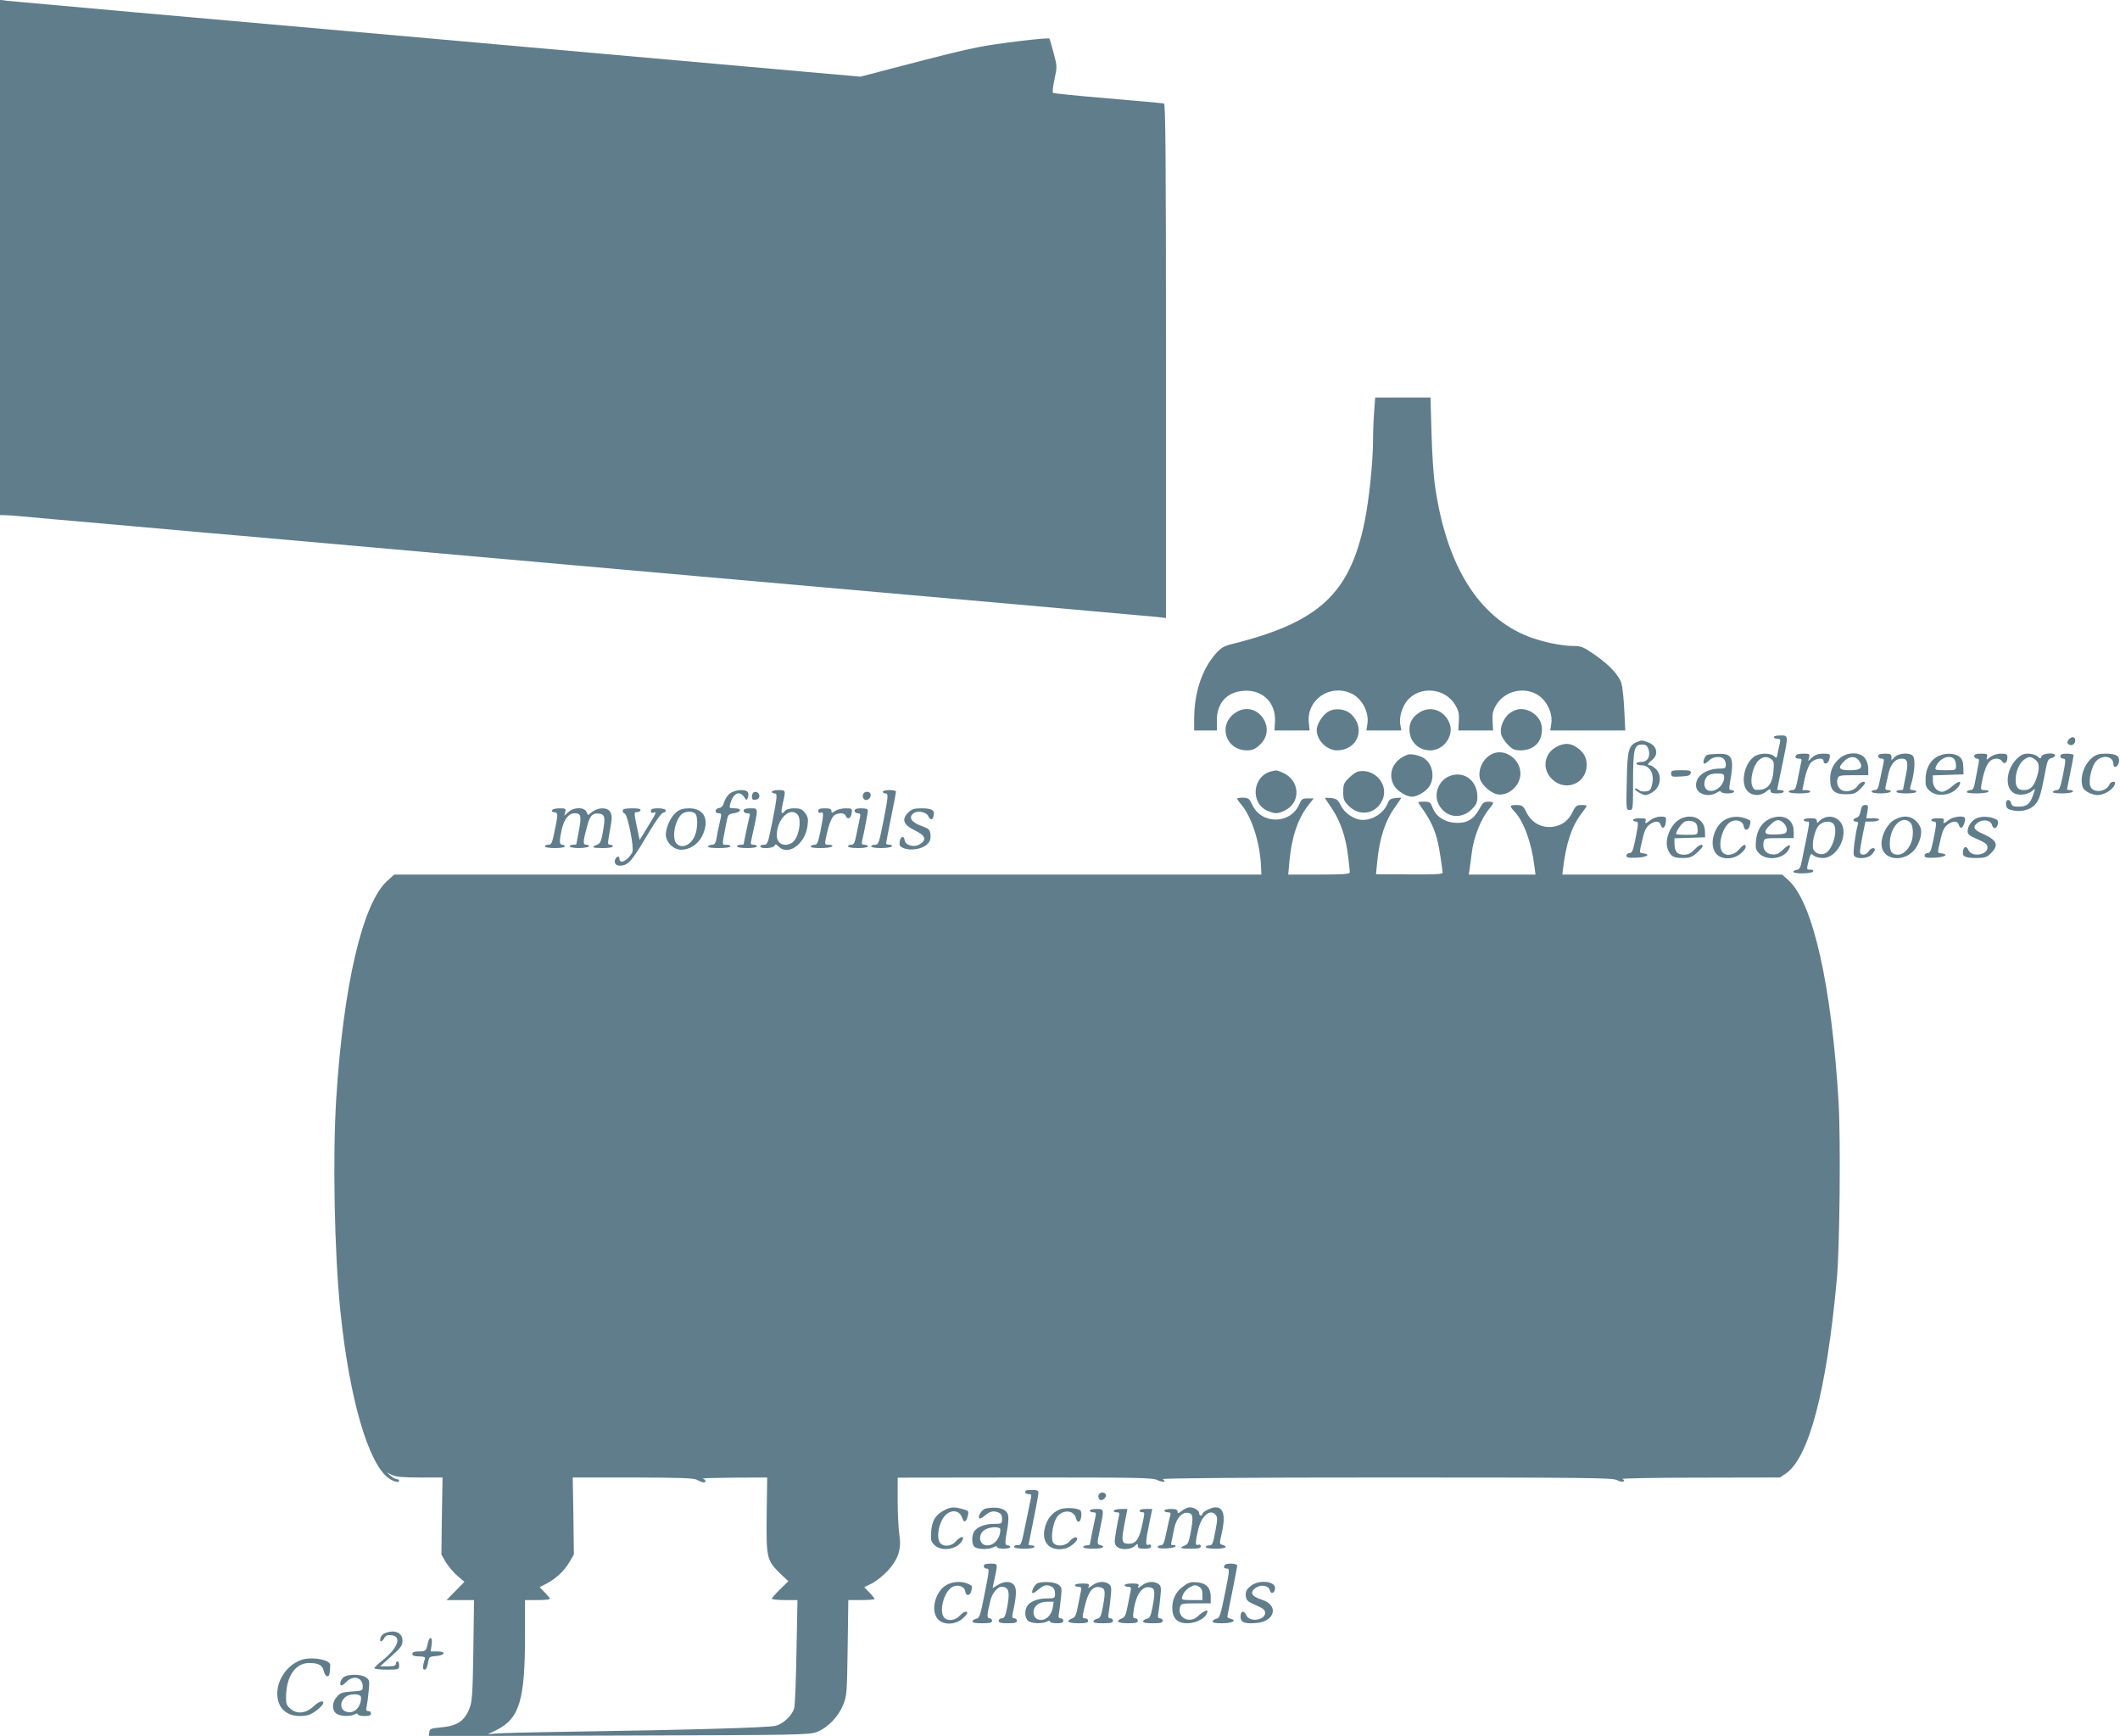 <?xml version="1.0" standalone="no"?>
<!DOCTYPE svg PUBLIC "-//W3C//DTD SVG 20010904//EN"
 "http://www.w3.org/TR/2001/REC-SVG-20010904/DTD/svg10.dtd">
<svg version="1.0" xmlns="http://www.w3.org/2000/svg"
 width="1280pt" height="1048pt" viewBox="0 0 1280 1048"
 preserveAspectRatio="xMidYMid meet">
<g transform="translate(0,1048) scale(0.1,-0.1)"
fill="#607d8b" stroke="none">
<path d="M0 8926 l0 -1556 28 0 c15 0 50 -3 77 -5 28 -3 331 -30 675 -60 344
-31 650 -58 680 -60 30 -3 1275 -113 2765 -245 1491 -131 2734 -242 2763 -245
l52 -6 0 1551 c0 1232 -3 1551 -12 1555 -7 2 -159 16 -338 31 -179 15 -328 30
-332 33 -5 4 0 41 9 84 16 74 16 78 -6 159 -12 45 -23 83 -25 85 -8 8 -324
-30 -431 -52 -112 -23 -175 -38 -565 -140 l-145 -38 -2555 227 c-1405 124
-2574 228 -2597 231 l-43 6 0 -1555z"/>
<path d="M8297 7998 c-4 -46 -7 -127 -7 -181 0 -124 -25 -364 -51 -487 -89
-434 -275 -606 -792 -736 -58 -14 -73 -23 -108 -62 -83 -95 -129 -235 -129
-396 l0 -66 69 0 69 0 -1 58 c-1 114 67 182 181 182 103 -1 175 -78 170 -183
l-3 -57 106 0 106 0 -5 49 c-13 135 124 231 251 177 67 -27 115 -114 103 -187
l-6 -39 105 0 106 0 -6 33 c-9 45 10 109 42 148 77 91 229 76 290 -28 20 -35
24 -53 21 -98 l-3 -55 105 0 105 0 -3 55 c-3 45 1 63 21 98 61 103 213 119
289 29 35 -42 52 -96 44 -143 l-6 -39 226 0 227 0 -6 123 c-3 67 -11 139 -17
161 -15 50 -73 112 -164 175 -65 45 -80 51 -124 51 -73 0 -188 24 -274 57
-300 117 -494 427 -563 904 -10 63 -19 210 -22 327 l-6 212 -167 0 -167 0 -6
-82z"/>
<path d="M7459 6177 c-108 -72 -60 -227 70 -227 33 0 49 7 77 33 112 102 -21
279 -147 194z"/>
<path d="M8015 6181 c-34 -24 -65 -75 -65 -109 0 -61 61 -122 122 -122 125 0
177 133 85 219 -36 33 -102 39 -142 12z"/>
<path d="M8574 6181 c-44 -27 -64 -59 -64 -104 0 -135 173 -176 235 -57 20 39
19 79 -5 117 -36 60 -108 79 -166 44z"/>
<path d="M9119 6177 c-40 -27 -66 -89 -55 -132 4 -15 22 -43 41 -62 27 -27 41
-33 74 -33 82 0 131 49 131 128 0 45 -26 84 -70 107 -41 21 -82 19 -121 -8z"/>
<path d="M10710 6030 c0 -5 9 -10 21 -10 17 0 20 -5 16 -22 -3 -13 -9 -40 -13
-61 -6 -35 -8 -37 -23 -22 -25 22 -93 19 -123 -5 -59 -46 -80 -161 -37 -206
28 -30 77 -32 113 -3 21 17 26 18 26 5 0 -12 10 -16 40 -16 22 0 40 5 40 10 0
6 -9 10 -20 10 -11 0 -20 1 -20 3 0 1 14 67 30 145 39 187 39 182 -10 182 -22
0 -40 -4 -40 -10z m-16 -133 c16 -11 18 -24 14 -71 -6 -74 -32 -110 -82 -114
-31 -3 -37 0 -47 24 -14 38 6 120 37 151 26 26 52 29 78 10z"/>
<path d="M12490 6015 c-10 -12 -10 -19 -2 -27 16 -16 42 -2 42 22 0 24 -22 26
-40 5z"/>
<path d="M9883 6000 c-50 -20 -58 -51 -61 -237 -4 -170 -4 -173 17 -173 21 0
21 4 21 173 0 194 7 222 54 222 23 0 31 -6 39 -28 14 -43 -5 -77 -43 -77 -16
0 -30 -4 -30 -10 0 -5 13 -10 29 -10 53 0 82 -52 65 -119 -7 -30 -14 -37 -38
-39 -16 -2 -33 1 -39 7 -6 6 -16 11 -21 11 -22 -1 37 -40 59 -40 13 0 37 12
54 26 40 34 44 98 8 132 -13 12 -29 22 -35 22 -19 0 -14 10 13 32 42 33 29 88
-26 107 -37 13 -37 13 -66 1z"/>
<path d="M9401 5973 c-80 -40 -94 -139 -27 -200 82 -75 206 -21 206 89 0 45
-19 78 -59 105 -40 27 -73 29 -120 6z"/>
<path d="M9015 5931 c-57 -24 -93 -91 -80 -151 8 -35 62 -86 103 -95 68 -14
142 51 142 125 0 85 -90 151 -165 121z"/>
<path d="M8500 5924 c-89 -30 -126 -117 -81 -190 19 -31 74 -64 106 -64 32 0
87 33 106 64 34 56 18 135 -33 168 -27 18 -77 29 -98 22z"/>
<path d="M10309 5923 c-17 -4 -33 -53 -18 -53 5 0 18 9 29 20 22 22 69 27 88
8 7 -7 12 -22 12 -35 0 -19 -5 -23 -32 -23 -86 0 -148 -43 -148 -101 0 -34 32
-59 75 -59 17 0 41 7 53 16 12 8 22 10 22 5 0 -6 18 -11 40 -11 22 0 40 5 40
10 0 6 -7 10 -16 10 -14 0 -15 7 -10 38 28 156 18 183 -68 181 -28 -1 -58 -3
-67 -6z m101 -136 c0 -51 -61 -98 -101 -77 -24 13 -25 57 -2 82 11 12 30 18
60 18 38 0 43 -3 43 -23z"/>
<path d="M10847 5923 c-13 -12 -7 -23 14 -23 15 0 19 -5 15 -17 -2 -10 -10
-45 -16 -78 -17 -89 -20 -95 -41 -95 -10 0 -19 -4 -19 -10 0 -6 28 -10 65 -10
37 0 65 4 65 10 0 6 -11 10 -24 10 l-24 0 14 68 c8 37 23 78 33 92 21 30 81
41 81 16 0 -24 27 -19 34 7 9 36 8 37 -36 37 -29 0 -49 -7 -66 -22 l-25 -23 6
23 c5 20 1 22 -32 22 -21 0 -41 -3 -44 -7z"/>
<path d="M11110 5904 c-42 -36 -60 -74 -60 -127 0 -68 24 -92 93 -92 48 0 60
4 86 29 17 17 31 33 31 38 0 17 -28 7 -44 -16 -18 -28 -66 -42 -95 -27 -23 13
-35 43 -26 71 6 18 15 20 96 20 l89 0 0 39 c0 24 -8 48 -21 65 -29 37 -104 37
-149 0z m115 -18 c27 -40 11 -56 -56 -56 -67 0 -76 14 -34 55 31 32 70 32 90
1z"/>
<path d="M11340 5915 c0 -8 9 -15 19 -15 17 0 18 -5 11 -37 -5 -21 -13 -64
-20 -95 -9 -47 -15 -58 -31 -58 -10 0 -19 -4 -19 -10 0 -5 24 -10 54 -10 30 0
58 5 61 10 3 6 -3 10 -15 10 -16 0 -19 5 -15 23 3 12 10 44 16 72 12 60 42 95
80 95 38 0 43 -23 24 -111 -8 -41 -15 -75 -15 -76 0 -2 -9 -3 -20 -3 -11 0
-20 -4 -20 -10 0 -6 27 -10 60 -10 33 0 60 4 60 10 0 6 -9 10 -21 10 -15 0
-19 5 -15 18 27 88 33 171 14 190 -20 20 -85 15 -108 -8 l-20 -20 0 20 c0 17
-7 20 -40 20 -29 0 -40 -4 -40 -15z"/>
<path d="M11693 5910 c-42 -25 -66 -73 -67 -133 -1 -41 3 -52 27 -73 49 -42
146 -22 177 35 16 31 -6 27 -47 -9 -18 -16 -44 -30 -57 -30 -31 0 -56 30 -56
68 l0 31 93 3 92 3 -1 44 c-1 33 -7 49 -24 63 -30 24 -96 23 -137 -2z m105
-12 c7 -7 12 -25 12 -40 0 -28 -1 -28 -65 -28 -57 0 -64 2 -58 18 18 51 81 80
111 50z"/>
<path d="M11920 5915 c0 -8 7 -15 16 -15 13 0 15 -7 10 -30 -3 -17 -11 -59
-18 -95 -9 -51 -15 -65 -29 -65 -10 0 -21 -4 -24 -10 -4 -6 18 -10 59 -10 36
0 68 5 71 10 4 6 -5 10 -21 10 -25 0 -26 2 -20 38 21 111 45 152 91 152 13 0
28 -7 33 -16 12 -22 32 -9 32 22 0 21 -4 24 -39 24 -23 0 -48 -8 -64 -20 -25
-20 -25 -20 -20 0 5 18 0 20 -36 20 -30 0 -41 -4 -41 -15z"/>
<path d="M12175 5897 c-61 -61 -72 -169 -19 -203 29 -20 87 -13 115 12 19 17
19 16 4 -27 -19 -54 -38 -69 -88 -69 -30 0 -40 4 -44 20 -8 31 -35 25 -31 -7
2 -23 10 -29 43 -36 49 -10 104 4 132 35 25 27 36 63 59 185 14 78 20 92 37
95 11 2 22 9 25 16 6 20 -74 16 -82 -4 -6 -16 -8 -16 -24 0 -11 9 -35 16 -56
16 -30 0 -45 -7 -71 -33z m113 -3 c26 -18 28 -53 7 -115 -18 -50 -38 -69 -75
-69 -36 0 -50 17 -50 62 0 50 22 101 51 122 29 20 39 20 67 0z"/>
<path d="M12440 5915 c0 -8 7 -15 15 -15 19 0 19 -6 -1 -107 -14 -67 -20 -83
-35 -83 -10 0 -21 -4 -24 -10 -4 -6 16 -10 54 -10 33 0 63 5 66 10 3 6 -3 10
-14 10 -12 0 -21 2 -21 4 0 2 9 48 20 101 11 53 20 101 20 106 0 5 -18 9 -40
9 -29 0 -40 -4 -40 -15z"/>
<path d="M12629 5903 c-49 -42 -74 -123 -53 -178 8 -21 56 -45 89 -45 46 0
105 42 105 74 0 13 -28 5 -33 -8 -19 -48 -100 -57 -116 -13 -13 34 8 123 35
152 38 41 104 30 104 -17 0 -29 27 -21 33 10 8 37 -15 52 -79 52 -42 0 -59 -5
-85 -27z"/>
<path d="M7675 5823 c-114 -29 -128 -194 -20 -239 44 -18 59 -18 101 2 101 48
94 185 -13 230 -34 15 -36 15 -68 7z"/>
<path d="M8202 5823 c-13 -3 -38 -20 -57 -39 -31 -30 -35 -41 -35 -85 0 -44 4
-55 33 -84 64 -64 157 -52 199 26 51 91 -34 201 -140 182z"/>
<path d="M10090 5810 c0 -19 5 -21 57 -18 46 2 59 7 61 21 3 15 -5 17 -57 17
-55 0 -61 -2 -61 -20z"/>
<path d="M8765 5799 c-76 -21 -114 -111 -77 -178 42 -78 135 -90 199 -26 27
27 33 41 33 74 0 93 -73 154 -155 130z"/>
<path d="M4406 5689 c-14 -11 -29 -35 -34 -52 -6 -22 -15 -33 -30 -35 -27 -4
-29 -32 -3 -32 18 0 19 -3 6 -57 -7 -32 -16 -75 -19 -95 -5 -28 -12 -38 -26
-38 -10 0 -22 -4 -25 -10 -4 -6 20 -10 64 -10 41 0 71 4 71 10 0 6 -11 10 -25
10 -27 0 -27 -10 -1 125 11 58 13 60 46 65 47 7 52 30 7 30 -35 0 -35 1 -27
31 18 61 55 78 83 37 14 -21 16 -21 22 -5 4 9 5 24 1 32 -8 23 -78 19 -110 -6z"/>
<path d="M4660 5700 c0 -5 7 -10 15 -10 20 0 19 -12 -12 -172 -26 -129 -29
-138 -50 -138 -13 0 -23 -4 -23 -10 0 -16 80 -12 86 4 5 12 9 11 25 -5 59 -59
162 17 175 128 5 40 2 53 -16 76 -17 22 -29 27 -65 27 -26 0 -47 -6 -55 -15
-23 -28 -27 -15 -14 43 19 82 19 82 -26 82 -22 0 -40 -4 -40 -10z m154 -136
c31 -31 7 -152 -35 -174 -46 -25 -89 -2 -89 47 0 95 77 174 124 127z"/>
<path d="M5330 5700 c0 -5 7 -10 15 -10 20 0 19 -12 -12 -172 -26 -129 -29
-138 -50 -138 -13 0 -23 -4 -23 -10 0 -6 26 -10 59 -10 33 0 63 5 66 10 3 6
-3 10 -14 10 -12 0 -21 4 -21 8 0 5 14 76 30 157 17 81 30 152 30 157 0 4 -18
8 -40 8 -22 0 -40 -4 -40 -10z"/>
<path d="M4547 5694 c-4 -4 -7 -16 -7 -26 0 -14 6 -19 23 -16 14 2 22 10 22
23 0 20 -25 32 -38 19z"/>
<path d="M5217 5693 c-15 -14 -7 -43 12 -43 20 0 35 25 25 41 -6 11 -28 12
-37 2z"/>
<path d="M7470 5658 c0 -3 11 -20 25 -36 61 -72 110 -222 118 -360 l3 -62
-995 0 c-548 0 -1726 0 -2619 0 l-1622 0 -44 -40 c-148 -137 -263 -631 -306
-1315 -22 -353 -11 -926 25 -1280 54 -527 169 -925 294 -1011 26 -18 61 -27
61 -15 0 6 -6 11 -14 11 -8 0 -24 9 -37 20 l-24 21 32 -16 c24 -11 66 -15 168
-15 l137 0 -4 -232 -3 -233 27 -47 c16 -25 47 -63 70 -82 l42 -36 -54 -55 -54
-55 83 0 83 0 -4 -303 c-4 -253 -7 -309 -22 -347 -30 -80 -74 -110 -176 -119
-58 -5 -65 -8 -68 -29 l-3 -23 1148 3 c1087 3 1151 4 1196 22 64 25 130 93
158 164 22 54 23 73 27 344 l4 288 79 0 c43 0 79 3 79 7 0 4 -14 21 -31 39
l-31 32 47 23 c26 13 69 48 96 77 63 69 83 131 69 217 -5 33 -10 124 -10 202
l0 142 768 1 c688 0 772 -1 801 -16 32 -16 58 -11 31 6 -9 6 508 10 1348 10
1205 0 1367 -2 1393 -15 16 -9 35 -13 41 -9 8 5 5 10 -8 15 -10 4 200 8 467 8
l486 1 34 23 c140 94 247 497 309 1172 18 189 24 841 11 1070 -42 705 -155
1207 -302 1340 l-39 35 -663 0 -664 0 4 33 c18 153 52 258 110 333 18 24 33
46 33 49 0 3 -15 5 -32 5 -29 -1 -36 -6 -53 -42 -23 -48 -57 -76 -106 -87 -73
-16 -141 18 -174 87 -18 37 -24 41 -57 42 -44 0 -46 -5 -14 -39 56 -60 103
-189 120 -328 l7 -53 -202 0 -201 0 6 38 c3 20 8 62 12 92 11 95 56 207 104
265 33 39 33 45 -2 45 -29 0 -36 -6 -58 -47 -33 -61 -77 -86 -147 -80 -63 4
-116 41 -134 92 -12 32 -16 35 -52 35 -39 0 -39 0 -23 -22 76 -106 102 -169
122 -303 8 -49 14 -96 14 -103 0 -10 -44 -12 -201 -11 l-201 1 7 72 c14 147
48 251 111 338 18 26 34 49 34 51 0 2 -16 1 -36 -1 -27 -3 -38 -10 -45 -31
-23 -58 -87 -101 -151 -101 -50 0 -108 39 -132 86 -18 36 -26 42 -58 46 -21 2
-38 2 -38 1 0 -2 18 -30 41 -63 51 -76 84 -170 98 -285 6 -50 11 -96 11 -102
0 -10 -44 -13 -186 -13 l-186 0 7 78 c13 148 52 262 116 343 l31 39 -36 0
c-31 0 -38 -4 -50 -33 -52 -125 -231 -127 -286 -4 -16 35 -22 40 -54 41 -20 1
-36 -2 -36 -6z m-3260 -4113 c14 -8 31 -14 38 -15 18 0 14 18 -5 23 -10 3 73
5 185 6 l204 1 -3 -227 c-3 -261 0 -274 86 -357 l45 -42 -50 -49 c-28 -27 -50
-53 -50 -57 0 -4 35 -8 78 -8 l77 0 -6 -312 c-3 -172 -9 -326 -14 -341 -12
-43 -65 -94 -112 -106 -41 -11 -515 -25 -1258 -36 -214 -3 -410 -8 -435 -11
l-45 -4 52 25 c140 70 173 179 173 577 l0 208 75 0 c41 0 75 3 75 7 0 4 -14
22 -31 39 l-31 32 41 21 c57 30 107 76 139 130 l27 46 -3 233 -4 232 364 0
c296 -1 368 -3 388 -15z"/>
<path d="M11234 5584 c-4 -24 -13 -38 -25 -41 -23 -6 -25 -23 -3 -23 12 0 15
-6 10 -22 -15 -58 -29 -166 -23 -181 9 -25 81 -23 107 3 11 11 20 25 20 30 0
17 -25 11 -38 -10 -15 -25 -52 -27 -52 -2 0 9 7 54 16 100 l17 82 38 0 c21 0
41 5 44 10 4 6 -10 10 -35 10 l-42 0 7 40 c6 36 5 40 -14 40 -15 0 -22 -9 -27
-36z"/>
<path d="M3335 5590 c-6 -10 -5 -11 14 -14 19 -2 20 -15 5 -87 -21 -104 -23
-109 -45 -109 -10 0 -19 -4 -19 -10 0 -6 27 -10 60 -10 33 0 60 4 60 10 0 6
-7 10 -15 10 -18 0 -19 21 -4 89 14 65 42 101 79 101 38 0 42 -16 25 -106 -8
-41 -15 -78 -15 -80 0 -2 -9 -4 -20 -4 -11 0 -20 -4 -20 -10 0 -5 24 -10 54
-10 30 0 58 5 61 10 3 6 -3 10 -14 10 -23 0 -22 18 5 116 16 60 32 77 71 72
35 -4 39 -22 23 -111 -10 -57 -16 -70 -36 -77 -38 -15 -28 -20 36 -20 33 0 60
4 60 10 0 6 -7 10 -16 10 -14 0 -15 7 -9 43 4 23 11 62 15 87 11 60 -7 90 -54
90 -18 0 -45 -9 -59 -20 l-26 -21 -11 21 c-15 29 -76 27 -108 -2 l-25 -23 6
23 c5 20 2 22 -33 22 -22 0 -42 -4 -45 -10z"/>
<path d="M3760 5586 c0 -8 5 -16 12 -18 18 -6 58 -208 46 -233 -26 -50 -78
-77 -78 -39 0 23 -24 11 -28 -13 -4 -26 25 -37 61 -24 31 12 60 51 147 199 36
61 73 113 83 115 34 10 17 27 -28 27 -35 0 -45 -4 -45 -16 0 -11 5 -14 16 -10
21 8 17 -2 -39 -92 l-45 -73 -10 48 c-25 116 -25 121 -7 120 10 -1 20 4 22 11
3 9 -11 12 -51 12 -42 0 -56 -4 -56 -14z"/>
<path d="M4085 5578 c-34 -26 -64 -91 -65 -136 0 -46 46 -92 92 -92 52 0 100
31 126 80 49 97 16 170 -76 170 -35 0 -57 -6 -77 -22z m113 -10 c16 -16 15
-91 -2 -132 -24 -58 -78 -82 -110 -50 -31 30 -14 135 28 177 20 20 67 22 84 5z"/>
<path d="M4490 5585 c0 -8 9 -15 21 -15 15 0 19 -5 15 -17 -5 -16 -36 -164
-36 -170 0 -2 -9 -3 -20 -3 -11 0 -20 -4 -20 -10 0 -6 27 -10 60 -10 33 0 60
4 60 10 0 6 -9 10 -20 10 -16 0 -19 5 -15 23 46 208 47 197 -5 197 -29 0 -40
-4 -40 -15z"/>
<path d="M4940 5584 c0 -10 6 -14 15 -10 19 7 19 -8 -1 -111 -14 -67 -20 -83
-35 -83 -10 0 -21 -4 -24 -10 -4 -6 18 -10 59 -10 36 0 68 5 71 10 4 6 -5 10
-20 10 -25 0 -26 2 -20 33 16 83 37 137 55 147 27 15 60 12 66 -5 10 -26 32
-17 36 15 4 29 3 30 -37 30 -22 0 -51 -7 -63 -16 -20 -14 -22 -14 -22 0 0 12
-10 16 -40 16 -30 0 -40 -4 -40 -16z"/>
<path d="M5160 5585 c0 -8 9 -15 19 -15 17 0 18 -5 11 -37 -5 -21 -13 -64 -20
-95 -9 -47 -15 -58 -31 -58 -10 0 -19 -4 -19 -10 0 -6 27 -10 60 -10 33 0 60
4 60 10 0 6 -9 10 -20 10 -16 0 -19 5 -15 23 14 60 35 170 35 183 0 10 -12 14
-40 14 -29 0 -40 -4 -40 -15z"/>
<path d="M5484 5575 c-42 -42 -30 -74 39 -108 64 -31 74 -56 32 -83 -35 -23
-89 -8 -93 24 -5 31 -26 22 -30 -11 -3 -22 2 -29 25 -38 42 -16 110 -5 139 22
19 18 24 32 22 58 -3 33 -7 37 -58 56 -58 22 -75 50 -46 74 24 20 79 10 91
-17 12 -27 29 -24 33 8 5 30 -13 40 -76 40 -43 0 -57 -5 -78 -25z"/>
<path d="M9967 5530 c-30 -24 -38 -25 -31 -5 5 12 -3 15 -35 15 -23 0 -41 -4
-41 -10 0 -5 7 -10 15 -10 19 0 19 -6 -1 -107 -14 -68 -20 -83 -35 -83 -11 0
-19 -7 -19 -15 0 -13 11 -15 63 -13 60 3 86 20 40 26 -27 4 -27 -3 -7 82 11
51 22 75 41 90 33 26 63 26 70 0 8 -30 28 -19 31 18 3 30 1 32 -31 32 -19 0
-46 -9 -60 -20z"/>
<path d="M10154 5540 c-67 -27 -112 -137 -80 -197 18 -36 33 -43 91 -43 35 0
52 6 80 31 19 17 35 35 35 40 0 18 -23 8 -50 -21 -21 -22 -37 -30 -64 -30 -40
0 -56 20 -56 69 l0 30 93 3 92 3 -1 39 c-3 68 -70 105 -140 76z m88 -34 c4 -6
8 -23 8 -38 0 -28 -1 -28 -65 -28 -36 0 -65 2 -65 5 0 19 35 67 53 75 25 10
58 3 69 -14z"/>
<path d="M10424 5536 c-72 -32 -109 -152 -64 -208 30 -39 104 -40 149 -2 17
14 31 32 31 40 0 22 -13 17 -42 -16 -29 -34 -77 -41 -98 -15 -31 37 -2 150 45
181 34 22 78 9 83 -24 4 -29 28 -28 36 1 9 33 8 34 -25 46 -42 14 -77 13 -115
-3z"/>
<path d="M10684 5536 c-46 -20 -77 -70 -82 -132 -4 -46 -1 -56 21 -78 44 -43
139 -33 173 19 25 39 8 43 -30 6 -27 -26 -40 -32 -67 -29 -38 3 -59 33 -51 73
4 24 7 25 93 25 l89 0 0 40 c0 76 -66 111 -146 76z m87 -27 c11 -11 19 -30 17
-42 -3 -20 -10 -22 -65 -25 -74 -3 -82 11 -34 59 35 34 54 36 82 8z"/>
<path d="M11005 5538 c-11 -6 -23 -16 -27 -22 -5 -7 -8 -4 -8 7 0 13 -9 17
-40 17 -22 0 -40 -4 -40 -10 0 -5 8 -10 19 -10 20 0 23 21 -30 -237 -8 -42
-14 -52 -32 -55 -12 -2 -21 -7 -19 -12 3 -13 115 -11 120 3 2 6 -6 11 -17 11
-25 0 -24 -2 -10 56 11 41 13 44 29 29 9 -8 34 -15 56 -15 95 0 165 160 99
225 -26 27 -67 32 -100 13z m63 -30 c29 -29 6 -134 -36 -172 -25 -22 -66 -15
-82 13 -14 28 5 120 32 148 23 25 67 30 86 11z"/>
<path d="M11440 5532 c-42 -22 -80 -90 -80 -145 0 -115 168 -119 220 -4 29 62
26 103 -9 138 -35 35 -79 38 -131 11z m94 -18 c18 -18 21 -80 5 -121 -16 -42
-49 -73 -79 -73 -37 0 -50 18 -50 67 0 101 74 177 124 127z"/>
<path d="M11767 5530 c-30 -24 -38 -25 -31 -5 5 12 -3 15 -35 15 -23 0 -41 -4
-41 -10 0 -5 7 -10 15 -10 19 0 19 -6 -1 -107 -14 -68 -20 -83 -35 -83 -11 0
-19 -7 -19 -15 0 -13 11 -15 63 -13 60 3 86 20 40 26 -27 4 -27 -3 -7 82 11
51 22 75 41 90 33 26 63 26 70 0 3 -12 10 -19 16 -17 13 4 28 53 19 61 -13 13
-71 5 -95 -14z"/>
<path d="M11934 5540 c-28 -11 -54 -48 -54 -78 0 -19 11 -28 60 -49 48 -21 60
-31 60 -49 0 -47 -95 -61 -115 -16 -12 27 -29 24 -33 -8 -5 -31 13 -40 81 -40
51 0 62 4 88 29 50 50 36 80 -53 119 -54 23 -60 43 -23 68 31 20 75 11 82 -16
7 -28 30 -25 35 5 4 20 0 26 -25 35 -35 12 -74 12 -103 0z"/>
<path d="M6194 1481 c-10 -11 -2 -21 16 -21 16 0 19 -5 15 -22 -3 -13 -16 -78
-30 -146 -28 -137 -30 -144 -52 -140 -9 2 -18 -3 -20 -9 -6 -16 112 -18 122
-3 3 6 -3 10 -14 10 -12 0 -21 2 -21 3 0 2 14 71 30 152 17 81 30 155 30 164
0 12 -10 16 -36 16 -20 0 -38 -2 -40 -4z"/>
<path d="M6633 1454 c-3 -8 -1 -20 6 -27 14 -14 47 15 37 32 -10 16 -36 13
-43 -5z"/>
<path d="M5701 1362 c-52 -26 -74 -63 -79 -129 -3 -52 -1 -60 21 -82 45 -41
138 -25 167 29 16 30 -11 26 -38 -5 -31 -36 -89 -35 -102 1 -12 30 -4 85 17
126 32 65 102 73 122 15 12 -34 25 -28 35 15 6 25 3 28 -31 37 -53 15 -73 14
-112 -7z"/>
<path d="M5952 1373 c-23 -5 -51 -47 -39 -60 4 -3 17 3 30 14 31 28 53 34 82
23 19 -7 25 -17 25 -40 0 -29 -1 -30 -50 -30 -56 0 -104 -20 -120 -49 -15 -28
-12 -77 4 -90 19 -16 87 -17 114 -2 15 8 22 8 22 1 0 -5 18 -10 40 -10 22 0
40 5 40 10 0 6 -7 10 -15 10 -18 0 -19 14 -4 95 7 34 9 73 6 87 -10 39 -61 55
-135 41z m88 -127 c0 -52 -36 -96 -79 -96 -52 0 -60 72 -10 97 33 17 89 17 89
-1z"/>
<path d="M6395 1366 c-44 -20 -72 -55 -86 -108 -24 -90 30 -147 121 -127 42
10 94 62 66 67 -9 2 -26 -8 -37 -22 -24 -30 -78 -36 -99 -11 -16 19 -7 102 15
145 29 57 107 60 121 5 3 -14 11 -24 18 -22 14 4 21 56 9 68 -16 16 -97 20
-128 5z"/>
<path d="M7136 1359 c-21 -17 -26 -18 -26 -5 0 12 -10 16 -40 16 -22 0 -40 -4
-40 -10 0 -5 9 -10 21 -10 15 0 19 -5 15 -17 -3 -10 -12 -51 -21 -92 -17 -83
-21 -91 -41 -91 -8 0 -14 -5 -14 -10 0 -7 21 -10 55 -8 30 2 54 8 53 13 -1 6
-9 9 -16 7 -11 -3 -13 3 -9 20 3 13 9 41 13 63 13 79 52 123 94 110 24 -7 25
-30 8 -122 -10 -53 -16 -67 -35 -74 -37 -14 -27 -19 37 -19 46 0 60 3 60 15 0
9 -6 12 -15 9 -19 -8 -19 12 -1 91 20 84 74 129 106 89 11 -12 11 -28 1 -82
-18 -97 -20 -102 -42 -102 -10 0 -19 -4 -19 -10 0 -6 27 -10 60 -10 58 0 80
12 41 23 -19 5 -19 8 -6 63 26 110 14 164 -36 164 -25 0 -79 -27 -79 -40 0 -6
-4 -10 -10 -10 -5 0 -10 7 -10 15 0 17 -30 35 -58 35 -11 0 -31 -9 -46 -21z"/>
<path d="M6580 1360 c0 -5 9 -10 20 -10 16 0 19 -5 15 -22 -8 -35 -35 -169
-35 -174 0 -2 -9 -4 -20 -4 -11 0 -20 -4 -20 -10 0 -6 27 -10 60 -10 58 0 80
12 41 23 -18 4 -18 6 0 93 26 126 26 124 -21 124 -22 0 -40 -4 -40 -10z"/>
<path d="M6725 1360 c-3 -5 4 -10 16 -10 17 0 20 -4 15 -22 -3 -13 -11 -56
-18 -96 -11 -65 -10 -74 5 -89 22 -22 82 -20 108 3 17 16 19 16 19 1 0 -13 9
-17 40 -17 29 0 40 4 40 15 0 9 -6 12 -15 9 -20 -8 -19 18 4 129 l18 87 -38 0
c-22 0 -39 -4 -39 -10 0 -5 7 -10 15 -10 18 0 18 1 1 -77 -18 -86 -38 -113
-80 -113 -44 0 -47 13 -26 123 l17 87 -38 0 c-21 0 -41 -4 -44 -10z"/>
<path d="M5940 1025 c0 -8 7 -15 15 -15 20 0 20 -1 -12 -161 -23 -119 -30
-139 -47 -141 -11 -2 -21 -9 -24 -15 -3 -10 13 -13 57 -13 48 0 61 3 61 15 0
8 -7 15 -16 15 -17 0 -15 26 7 112 10 39 43 78 65 78 46 0 54 -29 33 -133 -9
-45 -16 -57 -30 -57 -11 0 -19 -7 -19 -15 0 -12 13 -15 55 -15 42 0 55 3 55
15 0 8 -7 15 -16 15 -12 0 -14 7 -10 28 23 102 25 147 11 169 -19 28 -58 30
-101 4 l-31 -19 13 62 c19 87 19 86 -26 86 -29 0 -40 -4 -40 -15z"/>
<path d="M7397 1033 c-13 -12 -7 -23 11 -23 17 0 16 -10 -12 -150 -26 -129
-33 -150 -50 -152 -11 -2 -21 -9 -24 -15 -3 -10 13 -13 57 -13 60 0 92 16 52
27 -12 3 -21 8 -21 12 0 3 14 71 30 151 16 80 30 151 30 158 0 13 -61 17 -73
5z"/>
<path d="M5724 916 c-72 -32 -109 -152 -64 -208 30 -39 104 -40 149 -2 17 14
31 30 31 35 0 17 -23 9 -46 -16 -26 -29 -74 -34 -94 -10 -31 37 -2 150 45 181
34 22 78 9 83 -24 4 -29 28 -28 36 1 8 32 8 33 -19 45 -34 16 -82 15 -121 -2z"/>
<path d="M6267 923 c-18 -5 -43 -51 -33 -61 3 -2 19 7 36 22 34 28 51 32 81
16 12 -7 19 -21 19 -40 0 -29 -1 -30 -50 -30 -56 0 -104 -20 -120 -49 -15 -29
-12 -67 6 -85 18 -18 85 -21 115 -6 13 7 19 7 19 0 0 -5 18 -10 40 -10 29 0
40 4 40 15 0 8 -7 15 -16 15 -13 0 -15 7 -10 33 3 17 9 59 12 93 6 56 5 62
-17 78 -22 15 -81 20 -122 9z m89 -150 c-8 -42 -37 -73 -70 -73 -28 0 -46 18
-46 47 0 37 34 63 81 63 l41 0 -6 -37z"/>
<path d="M6594 908 c-23 -18 -27 -19 -21 -5 5 14 0 17 -38 17 -25 0 -45 -4
-45 -10 0 -5 9 -10 21 -10 17 0 20 -5 16 -22 -3 -13 -11 -54 -18 -91 -11 -57
-17 -71 -36 -78 -42 -16 -25 -29 37 -29 47 0 60 3 60 15 0 8 -8 15 -19 15 -17
0 -18 3 -4 62 24 105 53 139 103 123 24 -7 25 -29 8 -120 -10 -51 -16 -65 -32
-67 -11 -2 -21 -9 -24 -15 -3 -10 13 -13 57 -13 48 0 61 3 61 15 0 8 -7 15
-16 15 -13 0 -15 7 -10 33 3 17 9 61 12 96 6 55 4 66 -11 78 -28 19 -69 16
-101 -9z"/>
<path d="M6894 908 c-23 -18 -27 -19 -21 -5 5 14 0 17 -38 17 -25 0 -45 -4
-45 -10 0 -5 9 -10 21 -10 17 0 20 -5 16 -22 -3 -13 -11 -54 -18 -91 -11 -57
-17 -71 -36 -78 -42 -16 -25 -29 37 -29 47 0 60 3 60 15 0 8 -7 15 -16 15 -14
0 -15 8 -9 48 15 101 54 153 105 137 24 -7 25 -29 8 -120 -10 -51 -16 -65 -32
-67 -11 -2 -21 -9 -24 -15 -3 -10 13 -13 57 -13 48 0 61 3 61 15 0 8 -7 15
-16 15 -13 0 -15 7 -10 33 3 17 9 61 12 96 6 55 4 66 -11 78 -28 19 -69 16
-101 -9z"/>
<path d="M7151 908 c-48 -32 -73 -78 -73 -134 0 -63 29 -94 89 -94 62 0 123
37 123 74 0 10 -32 -7 -56 -30 -48 -49 -126 -13 -110 51 6 24 9 25 96 25 l90
0 0 39 c0 54 -25 82 -80 88 -36 4 -52 0 -79 -19z m90 -8 c13 -8 19 -21 19 -45
l0 -35 -64 0 c-56 0 -64 2 -59 18 6 24 24 46 48 60 25 14 32 15 56 2z"/>
<path d="M7550 904 c-25 -21 -30 -33 -28 -58 2 -25 10 -34 43 -49 61 -27 70
-33 73 -49 9 -48 -93 -66 -113 -20 -14 32 -35 28 -35 -8 0 -36 25 -45 101 -38
107 11 130 107 31 139 -68 21 -80 47 -37 75 31 20 75 11 82 -17 7 -25 27 -19
31 9 7 47 -98 58 -148 16z"/>
<path d="M2324 620 c-12 -4 -24 -18 -27 -29 -7 -27 9 -27 23 0 9 15 19 19 43
17 64 -6 41 -76 -49 -148 -29 -23 -54 -47 -54 -51 0 -5 34 -9 75 -9 73 0 75 1
75 25 0 14 -4 25 -10 25 -5 0 -10 -7 -10 -15 0 -11 -12 -15 -47 -15 l-48 0 68
61 c58 52 67 65 67 94 0 49 -47 69 -106 45z"/>
<path d="M2584 563 c-11 -51 -13 -53 -54 -53 -29 0 -40 -4 -40 -15 0 -11 11
-15 40 -15 27 0 38 -4 36 -12 -15 -47 -16 -68 -2 -68 8 0 16 15 20 39 6 38 8
40 48 43 56 4 64 28 9 28 l-41 0 6 40 c8 46 -12 57 -22 13z"/>
<path d="M1814 457 c-98 -38 -160 -152 -134 -247 19 -69 85 -102 174 -86 45 9
121 78 92 84 -11 2 -31 -9 -51 -28 -46 -44 -101 -51 -140 -17 -25 21 -29 31
-28 75 2 122 57 202 139 202 58 0 81 -13 89 -50 4 -16 13 -30 21 -30 13 0 15
10 18 67 2 34 -118 54 -180 30z"/>
<path d="M2084 360 c-22 -8 -38 -46 -25 -55 5 -2 19 7 31 20 41 44 100 29 100
-26 0 -26 -2 -27 -66 -31 -58 -4 -70 -8 -90 -32 -29 -32 -31 -77 -6 -99 21
-19 83 -22 113 -7 13 7 19 7 19 0 0 -5 18 -10 40 -10 29 0 40 4 40 15 0 8 -7
15 -16 15 -13 0 -15 6 -10 28 3 15 9 57 12 93 6 62 5 67 -17 83 -25 17 -90 20
-125 6z m96 -129 c0 -62 -48 -104 -95 -83 -31 14 -33 54 -5 82 28 28 100 28
100 1z"/>
</g>
</svg>

